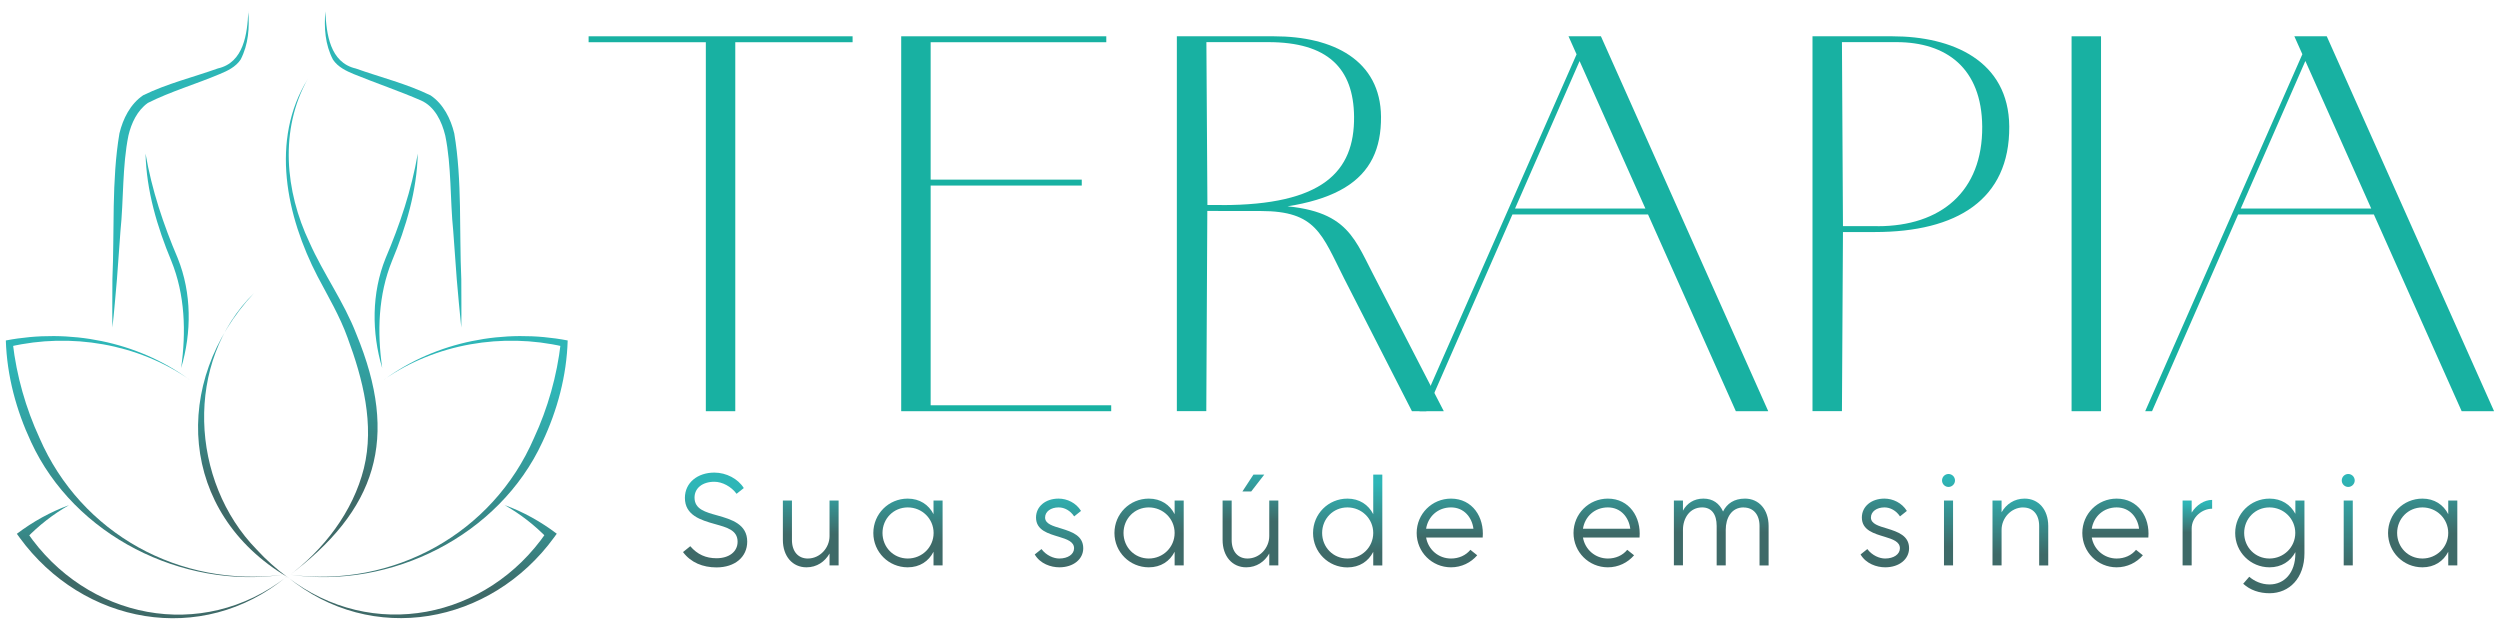 <?xml version="1.0" encoding="UTF-8"?>
<svg id="b" data-name="logo_vector" xmlns="http://www.w3.org/2000/svg" xmlns:xlink="http://www.w3.org/1999/xlink" viewBox="0 0 270 68">
  <defs>
    <style>
      .aa {
        fill: url(#k);
      }

      .ab {
        fill: url(#w);
      }

      .ac {
        fill: url(#t);
      }

      .ad {
        fill: url(#c);
      }

      .ae {
        fill: url(#d);
      }

      .af {
        fill: url(#l);
      }

      .ag {
        fill: url(#h);
      }

      .ah {
        fill: url(#o);
      }

      .ai {
        fill: url(#j);
      }

      .aj {
        fill: url(#g);
      }

      .ak {
        fill: url(#q);
      }

      .al {
        fill: url(#m);
      }

      .am {
        fill: url(#e);
      }

      .an {
        fill: url(#i);
      }

      .ao {
        fill: url(#f);
      }

      .ap {
        fill: url(#v);
      }

      .aq {
        fill: url(#x);
      }

      .ar {
        fill: url(#p);
      }

      .as {
        fill: url(#y);
      }

      .at {
        fill: url(#r);
      }

      .au {
        fill: #18b1a2;
      }

      .av {
        fill: url(#n);
      }

      .aw {
        fill: url(#u);
      }

      .ax {
        fill: #2db6b6;
      }

      .ay {
        fill: url(#s);
      }
    </style>
    <linearGradient id="c" data-name="Gradiente sem nome 7" x1="77.24" y1="59.52" x2="77.24" y2="52.65" gradientUnits="userSpaceOnUse">
      <stop offset="0" stop-color="#3e6a68"/>
      <stop offset="1" stop-color="#2eb6b7"/>
    </linearGradient>
    <linearGradient id="d" data-name="Gradiente sem nome 7" x1="87.56" y1="57.67" x2="87.56" y2="51.65" xlink:href="#c"/>
    <linearGradient id="e" data-name="Gradiente sem nome 7" x1="98.06" y1="58.52" x2="98.06" y2="51.04" xlink:href="#c"/>
    <linearGradient id="f" data-name="Gradiente sem nome 7" x1="114.36" y1="60.92" x2="114.36" y2="53.02" xlink:href="#c"/>
    <linearGradient id="g" data-name="Gradiente sem nome 7" x1="124.1" y1="57.56" x2="124.1" y2="50.08" xlink:href="#c"/>
    <linearGradient id="h" data-name="Gradiente sem nome 7" x1="135.05" y1="56.27" x2="135.05" y2="50.24" xlink:href="#c"/>
    <linearGradient id="i" data-name="Gradiente sem nome 7" x1="145.55" y1="59.63" x2="145.55" y2="52.15" xlink:href="#c"/>
    <linearGradient id="j" data-name="Gradiente sem nome 7" x1="156.57" y1="58.04" x2="156.57" y2="50.89" xlink:href="#c"/>
    <linearGradient id="k" data-name="Gradiente sem nome 7" x1="173.51" y1="57.56" x2="173.51" y2="50.41" xlink:href="#c"/>
    <linearGradient id="l" data-name="Gradiente sem nome 7" x1="185.89" y1="57.46" x2="185.89" y2="50.6" xlink:href="#c"/>
    <linearGradient id="m" data-name="Gradiente sem nome 7" x1="203.55" y1="57.56" x2="203.55" y2="50.09" xlink:href="#c"/>
    <linearGradient id="n" data-name="Gradiente sem nome 7" x1="210.44" y1="59.01" x2="210.44" y2="51.69" xlink:href="#c"/>
    <linearGradient id="o" data-name="Gradiente sem nome 7" x1="218.2" y1="59.86" x2="218.2" y2="52.58" xlink:href="#c"/>
    <linearGradient id="p" data-name="Gradiente sem nome 7" x1="228.46" y1="57.56" x2="228.46" y2="50.41" xlink:href="#c"/>
    <linearGradient id="q" data-name="Gradiente sem nome 7" x1="237.32" y1="57.53" x2="237.32" y2="54.33" xlink:href="#c"/>
    <linearGradient id="r" data-name="Gradiente sem nome 7" x1="245.13" y1="58.96" x2="245.13" y2="51.48" xlink:href="#c"/>
    <linearGradient id="s" data-name="Gradiente sem nome 2" x1="253.61" y1="60.93" x2="253.61" y2="51.68" gradientUnits="userSpaceOnUse">
      <stop offset="0" stop-color="#3e6a68"/>
      <stop offset="1" stop-color="#2eb6b7"/>
    </linearGradient>
    <linearGradient id="t" data-name="Gradiente sem nome 7" x1="261.65" y1="57.56" x2="261.65" y2="50.08" xlink:href="#c"/>
    <linearGradient id="u" data-name="Gradiente sem nome 17" x1="31.08" y1="52.69" x2="31.08" y2="19.91" gradientUnits="userSpaceOnUse">
      <stop offset="0" stop-color="#3e6a68"/>
      <stop offset=".16" stop-color="#388483"/>
      <stop offset=".33" stop-color="#339a9a"/>
      <stop offset=".51" stop-color="#30a9aa"/>
      <stop offset=".72" stop-color="#2eb3b4"/>
      <stop offset="1" stop-color="#2eb6b7"/>
    </linearGradient>
    <linearGradient id="v" data-name="Gradiente sem nome 7" x1="46.33" y1="65.51" x2="46.33" y2="41.87" xlink:href="#c"/>
    <linearGradient id="w" data-name="Gradiente sem nome 7" x1="45.58" y1="63.9" x2="45.58" y2="50.04" xlink:href="#c"/>
    <linearGradient id="x" data-name="Gradiente sem nome 7" x1="15.62" y1="63.71" x2="15.62" y2="38.98" xlink:href="#c"/>
    <linearGradient id="y" data-name="Gradiente sem nome 7" x1="16.37" y1="62.47" x2="16.37" y2="50.25" xlink:href="#c"/>
  </defs>
  <g>
    <g>
      <path class="au" d="M63.57,3.92h28.51v.64h-28.51v-.64ZM76.23,3.92h3.18v40.49h-3.18V3.92Z"/>
      <path class="au" d="M97.33,3.92h3.18v40.49h-3.18V3.92ZM97.86,3.92h21.62v.64h-21.62v-.64ZM97.86,19.4h18.97v.64h-18.97v-.64ZM97.86,43.77h22.15v.64h-22.15v-.64Z"/>
      <path class="au" d="M127.11,3.92h10.49c6.41,0,11.5,2.6,11.55,8.69.05,6.84-4.61,10.17-17.54,10.17h-1.22l-.11,21.62h-3.18V3.92ZM131.93,22.15c10.92,0,14.36-3.6,14.31-9.54-.05-5.25-2.86-8.06-9.27-8.06h-6.68l.11,17.59h1.54ZM145.18,30.1c-2.44-4.82-3.02-7.31-9.01-7.31h-4.61v-.64h4.5c9.17,0,9.96,3.07,12.24,7.47l7.63,14.79h-3.44l-7.31-14.31Z"/>
      <path class="au" d="M170.52,5.3l.48.37-16.96,38.74h-.74l17.22-39.11ZM163.2,22.52h16.38v.64h-16.38v-.64ZM169.4,3.92h3.5l18.07,40.49h-3.5L169.4,3.92Z"/>
      <path class="au" d="M195.75,3.92h8.64c6.41,0,12.56,2.6,12.61,9.75.05,7.9-5.67,11.39-14.52,11.39h-3.44l-.11,19.34h-3.18V3.92ZM202.79,24.43c6.84,0,11.34-3.76,11.29-10.76-.05-6.31-3.87-9.12-9.27-9.12h-5.88l.11,19.87h3.76Z"/>
      <path class="au" d="M223.73,3.92h3.18v40.49h-3.18V3.92Z"/>
      <path class="au" d="M248.9,5.3l.48.37-16.96,38.74h-.74l17.22-39.11ZM241.59,22.52h16.37v.64h-16.37v-.64ZM247.79,3.92h3.5l18.07,40.49h-3.5L247.79,3.92Z"/>
    </g>
    <g>
      <path class="ad" d="M73.77,59.62l.78-.63c.77.9,1.7,1.3,2.83,1.3,1.37,0,2.28-.71,2.28-1.78,0-1.26-1.16-1.55-2.44-1.91-1.54-.43-3.25-.95-3.25-2.83,0-1.64,1.37-2.73,3.18-2.73,1.29,0,2.56.67,3.18,1.67l-.78.62c-.57-.78-1.54-1.3-2.4-1.3-1.29,0-2.14.69-2.14,1.71,0,1.27,1.19,1.57,2.48,1.93,1.53.43,3.21.95,3.21,2.82,0,1.67-1.33,2.79-3.32,2.79-1.47,0-2.76-.52-3.61-1.65Z"/>
      <path class="ae" d="M84.55,58.32v-4.26h.98v4.26c0,1.26.69,2,1.71,2,1.33,0,2.35-1.16,2.35-2.42v-3.84h.98v7h-.98v-1.28c-.5.88-1.37,1.49-2.49,1.49-1.5,0-2.55-1.18-2.55-2.96Z"/>
      <path class="am" d="M94.32,57.56c0-2.06,1.65-3.71,3.71-3.71,1.3,0,2.27.66,2.79,1.68v-1.47h.98v7h-.98v-1.47c-.52,1.02-1.48,1.68-2.79,1.68-2.06,0-3.71-1.65-3.71-3.71ZM98.04,60.32c1.54,0,2.79-1.22,2.79-2.76s-1.25-2.76-2.79-2.76-2.73,1.22-2.73,2.76,1.19,2.76,2.73,2.76Z"/>
      <path class="ao" d="M111.74,59.89l.74-.59c.53.7,1.32,1.02,1.92,1.02.94,0,1.6-.46,1.6-1.11,0-.7-.76-.97-1.62-1.23-1.15-.35-2.49-.7-2.49-2.09,0-1.18,1.01-2.04,2.44-2.04.91,0,1.88.45,2.42,1.33l-.74.59c-.41-.62-1.04-.97-1.68-.97-.85,0-1.46.46-1.46,1.09,0,.7.85.92,1.78,1.2,1.12.35,2.34.76,2.34,2.12,0,1.18-1.06,2.06-2.58,2.06-.91,0-2.07-.38-2.66-1.39Z"/>
      <path class="aj" d="M120.36,57.56c0-2.06,1.65-3.71,3.71-3.71,1.3,0,2.27.66,2.79,1.68v-1.47h.98v7h-.98v-1.47c-.52,1.02-1.48,1.68-2.79,1.68-2.06,0-3.71-1.65-3.71-3.71ZM124.07,60.32c1.54,0,2.79-1.22,2.79-2.76s-1.25-2.76-2.79-2.76-2.73,1.22-2.73,2.76,1.19,2.76,2.73,2.76Z"/>
      <path class="ag" d="M132.04,58.32v-4.26h.98v4.26c0,1.26.69,2,1.71,2,1.33,0,2.35-1.16,2.35-2.42v-3.84h.98v7h-.98v-1.28c-.5.88-1.37,1.49-2.49,1.49-1.5,0-2.55-1.18-2.55-2.96ZM135.36,51.26h1.18l-1.41,1.82h-.95l1.19-1.82Z"/>
      <path class="an" d="M141.81,57.56c0-2.06,1.65-3.71,3.71-3.71,1.3,0,2.27.66,2.79,1.68v-4.27h.98v9.81h-.98v-1.47c-.52,1.02-1.48,1.68-2.79,1.68-2.06,0-3.71-1.65-3.71-3.71ZM145.52,60.32c1.54,0,2.79-1.22,2.79-2.76s-1.25-2.76-2.79-2.76-2.73,1.22-2.73,2.76,1.19,2.76,2.73,2.76Z"/>
      <path class="ai" d="M153,57.56c0-2.06,1.65-3.71,3.71-3.71,2.31,0,3.61,2,3.42,4.2h-6.11c.22,1.29,1.32,2.27,2.69,2.27.85,0,1.6-.34,2.09-.94l.74.59c-.69.8-1.7,1.3-2.83,1.3-2.06,0-3.71-1.65-3.71-3.71ZM159.13,57.1c-.15-1.2-1-2.3-2.42-2.3s-2.48.98-2.69,2.3h5.11Z"/>
      <path class="aa" d="M169.94,57.56c0-2.06,1.65-3.71,3.71-3.71,2.31,0,3.61,2,3.42,4.2h-6.11c.22,1.29,1.32,2.27,2.69,2.27.85,0,1.6-.34,2.09-.94l.74.59c-.69.8-1.7,1.3-2.83,1.3-2.06,0-3.71-1.65-3.71-3.71ZM176.07,57.1c-.15-1.2-1-2.3-2.42-2.3s-2.48.98-2.69,2.3h5.11Z"/>
      <path class="af" d="M188.31,54.8c-1.33,0-1.93,1.16-1.93,2.42v3.84h-.98v-4.26c0-1.26-.55-2-1.57-2-1.33,0-2.07,1.16-2.07,2.42v3.84h-.98v-7h.98v1.09c.43-.79,1.18-1.3,2.21-1.3s1.72.52,2.12,1.39c.42-.85,1.19-1.39,2.37-1.39,1.5,0,2.55,1.18,2.55,2.96v4.26h-.98v-4.26c0-1.26-.69-2-1.71-2Z"/>
      <path class="al" d="M200.93,59.89l.74-.59c.53.7,1.32,1.02,1.92,1.02.94,0,1.6-.46,1.6-1.11,0-.7-.76-.97-1.62-1.23-1.15-.35-2.49-.7-2.49-2.09,0-1.18,1.01-2.04,2.44-2.04.91,0,1.88.45,2.42,1.33l-.74.59c-.41-.62-1.04-.97-1.68-.97-.85,0-1.46.46-1.46,1.09,0,.7.85.92,1.78,1.2,1.12.35,2.34.76,2.34,2.12,0,1.18-1.06,2.06-2.58,2.06-.91,0-2.07-.38-2.66-1.39Z"/>
      <path class="av" d="M209.74,51.89c0-.38.31-.7.7-.7s.7.32.7.7-.32.7-.7.7-.7-.31-.7-.7ZM209.95,54.06h.98v7h-.98v-7Z"/>
      <path class="ah" d="M218.52,54.8c-1.33,0-2.35,1.16-2.35,2.42v3.84h-.98v-7h.98v1.27c.5-.88,1.37-1.48,2.49-1.48,1.5,0,2.55,1.18,2.55,2.96v4.26h-.98v-4.26c0-1.26-.69-2-1.71-2Z"/>
      <path class="ar" d="M224.89,57.56c0-2.06,1.65-3.71,3.71-3.71,2.31,0,3.61,2,3.42,4.2h-6.11c.22,1.29,1.32,2.27,2.69,2.27.85,0,1.6-.34,2.09-.94l.74.59c-.69.8-1.7,1.3-2.83,1.3-2.06,0-3.71-1.65-3.71-3.71ZM231.02,57.1c-.15-1.2-1-2.3-2.42-2.3s-2.48.98-2.69,2.3h5.11Z"/>
      <path class="ak" d="M235.72,54.06h.98v1.3c.52-.83,1.36-1.37,2.21-1.37v.95c-1.05,0-2.21.88-2.21,2.14v3.98h-.98v-7Z"/>
      <path class="at" d="M242.26,63.05l.66-.76c.53.46,1.3.83,2.19.83,1.58,0,2.79-1.23,2.79-3.36v-.13c-.53.99-1.5,1.64-2.79,1.64-2.06,0-3.71-1.65-3.71-3.71s1.65-3.71,3.71-3.71c1.29,0,2.25.64,2.79,1.64v-1.43h.98v5.7c0,2.66-1.62,4.31-3.77,4.31-1.11,0-2.09-.34-2.84-1.02ZM245.1,60.32c1.54,0,2.79-1.22,2.79-2.76s-1.25-2.76-2.79-2.76-2.73,1.22-2.73,2.76,1.19,2.76,2.73,2.76Z"/>
      <path class="ay" d="M252.91,51.89c0-.38.31-.7.7-.7s.7.32.7.7-.32.7-.7.7-.7-.31-.7-.7ZM253.12,54.06h.98v7h-.98v-7Z"/>
      <path class="ac" d="M257.91,57.56c0-2.06,1.65-3.71,3.71-3.71,1.3,0,2.27.66,2.79,1.68v-1.47h.98v7h-.98v-1.47c-.52,1.02-1.49,1.68-2.79,1.68-2.06,0-3.71-1.65-3.71-3.71ZM261.62,60.32c1.54,0,2.79-1.22,2.79-2.76s-1.25-2.76-2.79-2.76-2.73,1.22-2.73,2.76,1.19,2.76,2.73,2.76Z"/>
    </g>
  </g>
  <g>
    <g>
      <path class="aw" d="M33.24,8.52c-3.07,5.49-2.45,12.13.18,17.66,1.51,3.39,3.72,6.42,5.06,9.89,4.66,11.28,2.27,19.01-7.46,26.24-11.67-6.93-12.57-21.03-3.59-30.65-7.54,7.39-6.91,20.35.31,27.71.99,1.08,2.08,2.06,3.28,2.94,3.95-2.91,7.12-7.07,8.28-11.74,1.16-4.71-.11-9.66-1.77-14.12-.83-2.31-2.1-4.44-3.23-6.59-3.37-6.5-5.15-14.73-1.06-21.33h0Z"/>
      <g>
        <g>
          <path class="ap" d="M41.51,40.98c5.62-4.12,12.98-5.52,19.8-4.21-.11,3.8-1.11,7.53-2.73,10.97-4.67,10.11-16.32,15.91-27.23,14.33,11.11,1.45,21.86-4.44,26.32-14.76,1.5-3.23,2.48-6.72,2.89-10.26l.29.38c-6.56-1.51-13.78-.32-19.35,3.55h0Z"/>
          <path class="ab" d="M31.02,62.3c9.15,7.1,21.6,4.55,28.01-4.83,0,0,.08.66.08.66-1.34-1.39-2.89-2.6-4.61-3.58,2,.72,3.91,1.79,5.63,3.09,0,0-.28.39-.28.39-6.84,9.4-19.68,11.81-28.83,4.26h0Z"/>
        </g>
        <g>
          <path class="aq" d="M20.44,40.98c-5.57-3.87-12.79-5.06-19.35-3.55,0,0,.29-.38.29-.38.41,3.54,1.4,7.03,2.89,10.26,4.49,10.34,15.17,16.19,26.32,14.76-10.9,1.58-22.55-4.21-27.23-14.33-1.61-3.44-2.61-7.16-2.73-10.97,6.83-1.31,14.18.09,19.8,4.21h0Z"/>
          <path class="as" d="M30.93,62.3c-9.16,7.55-21.99,5.14-28.83-4.26,0,0-.28-.39-.28-.39,1.73-1.31,3.64-2.37,5.63-3.09-1.72.98-3.27,2.19-4.61,3.58,0,0,.08-.66.08-.66,6.41,9.38,18.87,11.93,28.01,4.83h0Z"/>
        </g>
      </g>
    </g>
    <g>
      <path class="ax" d="M35.14,1.23c.11,2.43.49,5.53,3.29,6.17,2.69.96,5.46,1.63,8.07,2.9,1.39.93,2.18,2.54,2.56,4.11.86,5.06.53,10.62.76,15.74,0,1.74.03,3.49,0,5.23-.19-1.74-.33-3.47-.49-5.21l-.38-5.21c-.35-3.39-.18-7.01-.86-10.31-.37-1.53-1.13-3.14-2.62-3.8-2.35-1.02-4.87-1.87-7.27-2.85-.79-.33-1.7-.75-2.24-1.56-.85-1.63-.97-3.43-.82-5.2h0Z"/>
      <path class="ax" d="M26.81,1.23c.15,1.77.02,3.57-.82,5.2-.54.81-1.44,1.23-2.24,1.56-2.57,1.09-5.33,1.89-7.79,3.13-1.14.82-1.77,2.16-2.09,3.52-.67,3.3-.51,6.92-.86,10.31,0,0-.38,5.21-.38,5.21-.16,1.74-.29,3.47-.49,5.21-.03-1.74,0-3.49,0-5.23.23-5.13-.1-10.67.76-15.74.38-1.57,1.17-3.17,2.56-4.11,2.6-1.27,5.38-1.94,8.07-2.9,2.8-.63,3.18-3.74,3.29-6.17h0Z"/>
      <path class="ax" d="M15.72,16.59c.68,3.94,1.92,7.64,3.48,11.31,1.51,3.75,1.51,8.02.36,11.85.55-3.9.43-7.91-1.06-11.58-1.52-3.65-2.69-7.59-2.78-11.58h0Z"/>
      <path class="ax" d="M45.12,16.59c-.09,3.99-1.26,7.93-2.78,11.58-1.49,3.67-1.62,7.68-1.06,11.58-1.15-3.83-1.15-8.1.36-11.85,1.56-3.67,2.8-7.38,3.48-11.31h0Z"/>
    </g>
  </g>
</svg>
